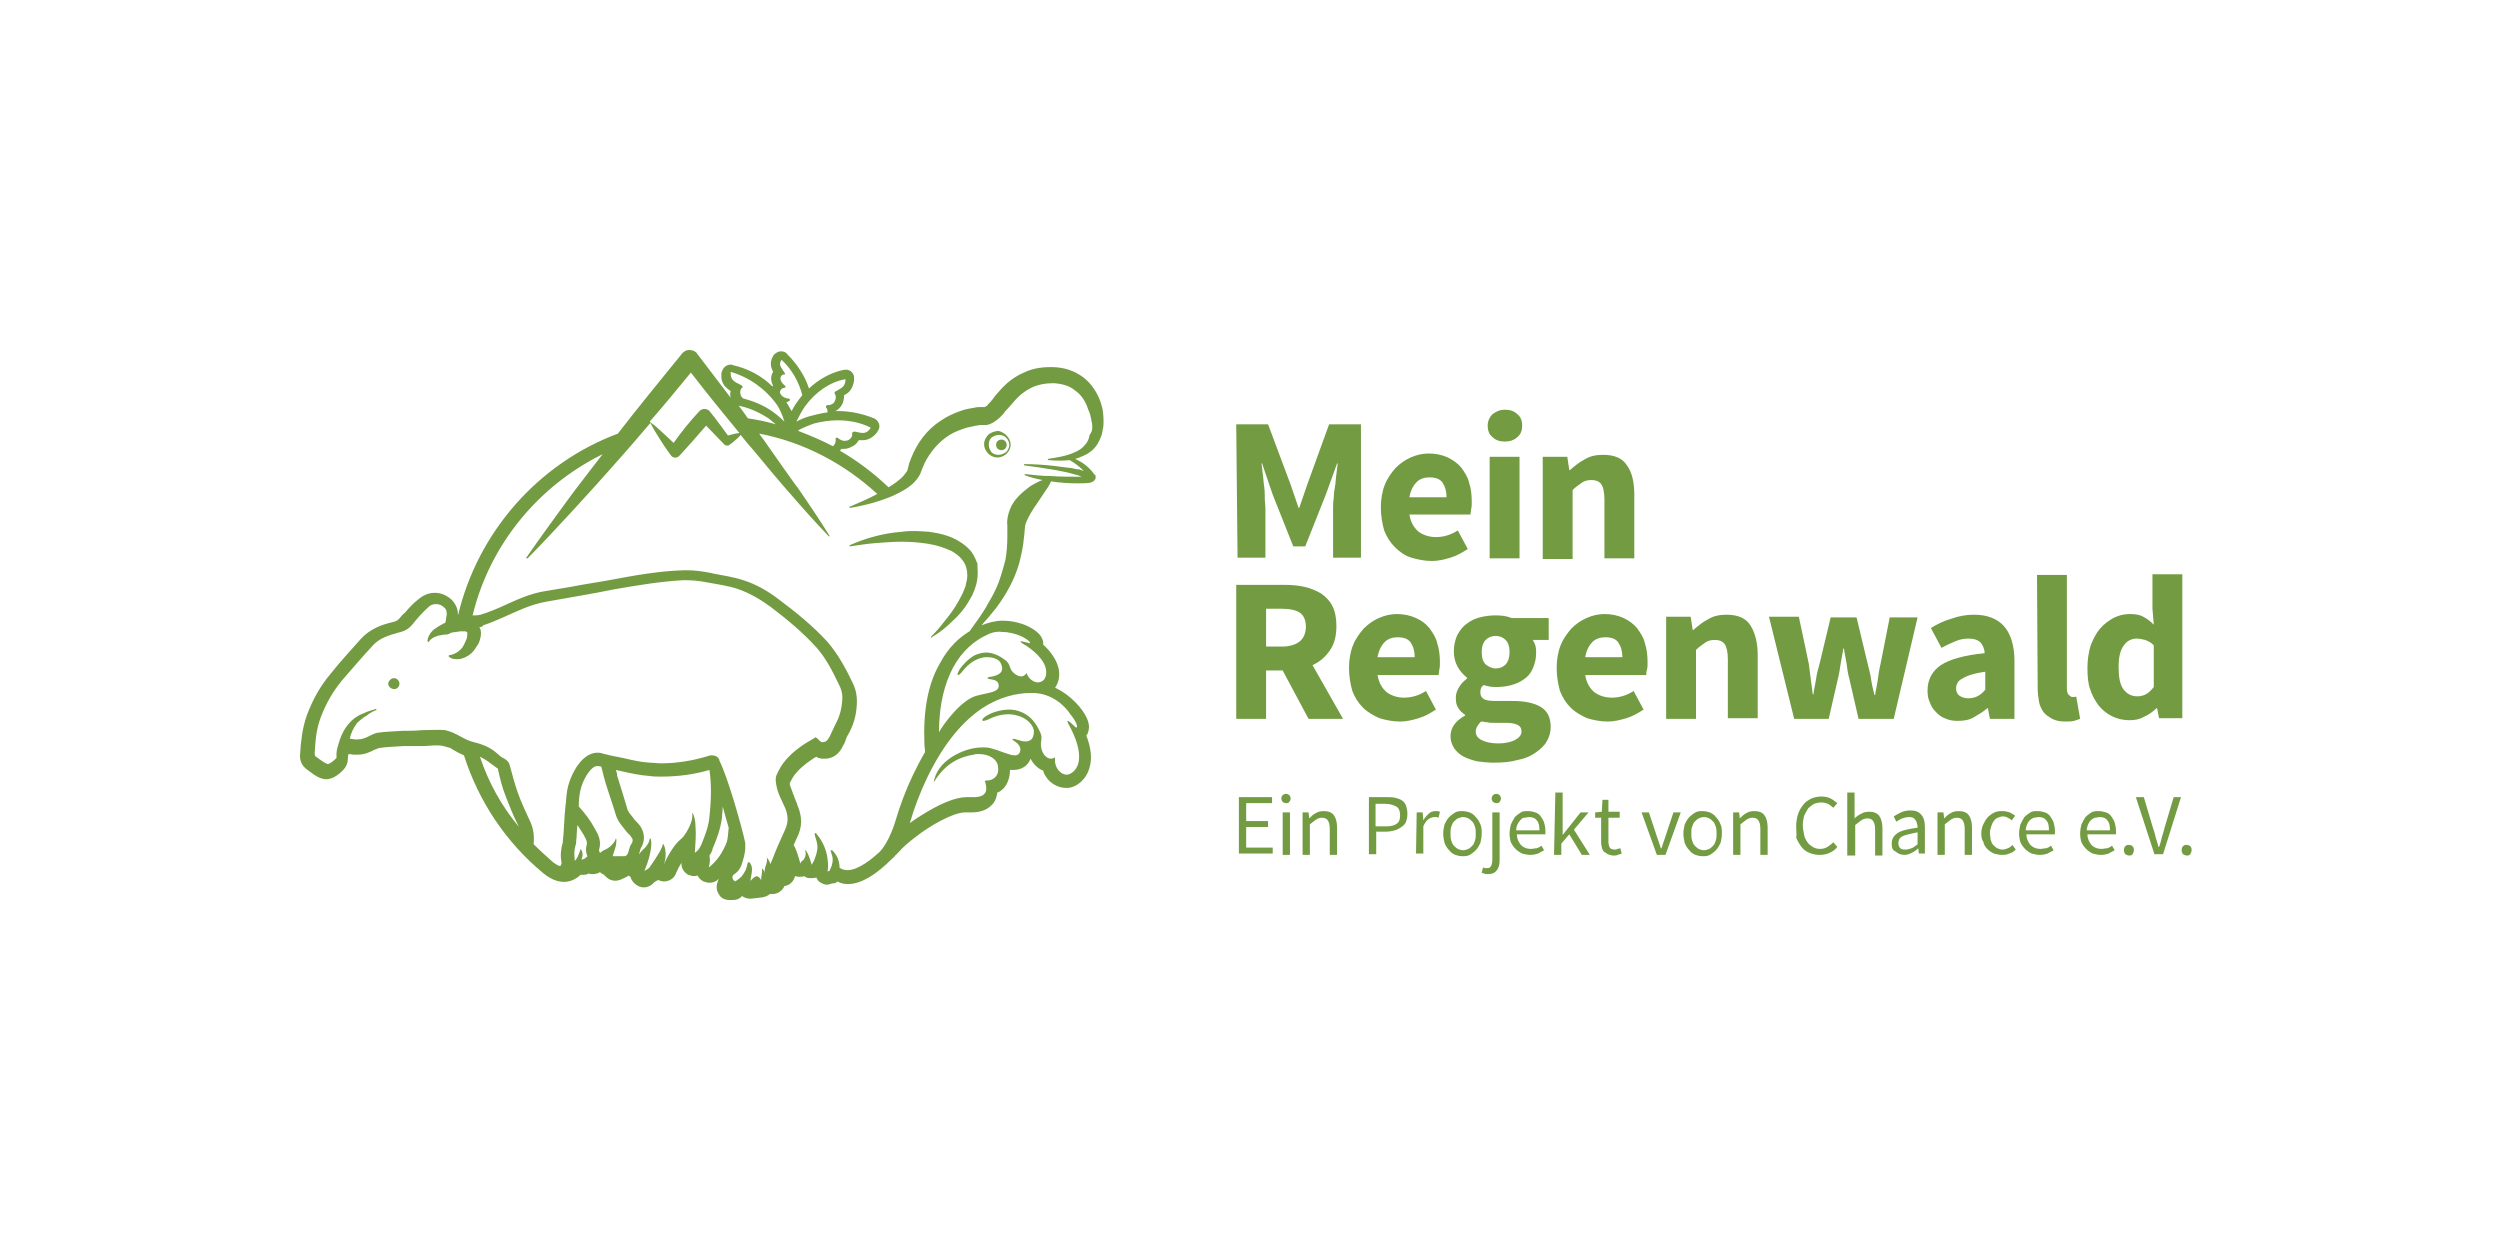 <svg xmlns="http://www.w3.org/2000/svg" width="200" height="100" viewBox="0 0 200 100" fill="none"><path d="M98.898 33.944H101.446L103.251 38.774L103.887 40.632H103.941L104.577 38.774L106.329 33.944H108.877V44.613H106.647V40.685C106.647 40.42 106.647 40.154 106.7 39.836C106.7 39.517 106.754 39.199 106.807 38.881C106.86 38.562 106.86 38.244 106.913 37.925C106.966 37.607 106.966 37.341 107.019 37.076H106.966L106.064 39.571L104.418 43.711H103.463L101.817 39.571L100.968 37.076H100.915C100.968 37.341 100.968 37.607 101.021 37.925C101.074 38.244 101.074 38.562 101.127 38.881C101.181 39.199 101.181 39.517 101.181 39.836C101.181 40.154 101.234 40.42 101.234 40.685V44.613H99.004L98.898 33.944ZM110.469 40.579C110.469 39.942 110.575 39.305 110.787 38.774C111 38.244 111.318 37.819 111.637 37.447C112.008 37.076 112.38 36.811 112.857 36.598C113.335 36.386 113.813 36.28 114.29 36.28C114.874 36.28 115.352 36.386 115.83 36.598C116.254 36.811 116.626 37.076 116.891 37.395C117.156 37.766 117.422 38.138 117.528 38.615C117.687 39.093 117.74 39.624 117.74 40.154C117.74 40.367 117.74 40.579 117.687 40.738C117.687 40.898 117.634 41.057 117.634 41.163H112.751C112.857 41.8 113.123 42.224 113.494 42.543C113.866 42.808 114.343 42.967 114.874 42.967C115.458 42.967 116.042 42.808 116.626 42.437L117.422 43.923C116.997 44.188 116.573 44.454 116.042 44.613C115.511 44.772 115.033 44.878 114.556 44.878C113.972 44.878 113.441 44.772 112.91 44.613C112.38 44.454 111.955 44.135 111.583 43.764C111.212 43.392 110.947 42.967 110.734 42.437C110.575 41.853 110.469 41.269 110.469 40.579ZM115.723 39.783C115.723 39.305 115.617 38.934 115.405 38.615C115.193 38.297 114.821 38.191 114.343 38.191C113.972 38.191 113.6 38.297 113.335 38.562C113.07 38.828 112.857 39.199 112.751 39.783H115.723ZM120.394 35.325C119.969 35.325 119.651 35.218 119.386 34.953C119.12 34.741 119.014 34.422 119.014 34.051C119.014 33.679 119.173 33.361 119.386 33.148C119.651 32.936 119.969 32.777 120.394 32.777C120.819 32.777 121.137 32.883 121.403 33.148C121.668 33.361 121.774 33.679 121.774 34.051C121.774 34.422 121.668 34.741 121.403 34.953C121.137 35.218 120.766 35.325 120.394 35.325ZM119.173 36.545H121.562V44.666H119.173V36.545ZM123.419 36.545H125.383L125.542 37.607H125.596C125.967 37.288 126.339 36.97 126.763 36.758C127.188 36.492 127.665 36.386 128.249 36.386C129.152 36.386 129.789 36.651 130.16 37.235C130.585 37.819 130.744 38.615 130.744 39.624V44.666H128.355V39.942C128.355 39.358 128.249 38.934 128.09 38.721C127.931 38.509 127.665 38.403 127.347 38.403C127.029 38.403 126.763 38.456 126.551 38.615C126.339 38.774 126.073 38.934 125.808 39.199V44.719H123.419V36.545ZM104.684 57.51L102.614 53.636H101.287V57.51H98.898V46.789H102.773C103.357 46.789 103.887 46.842 104.365 46.948C104.843 47.054 105.32 47.267 105.692 47.479C106.064 47.744 106.382 48.063 106.594 48.487C106.807 48.912 106.913 49.443 106.913 50.08C106.913 50.876 106.754 51.513 106.382 52.043C106.01 52.574 105.586 52.946 105.002 53.211L107.444 57.51C107.39 57.51 104.684 57.51 104.684 57.51ZM101.287 51.725H102.561C103.197 51.725 103.675 51.566 103.994 51.3C104.312 51.035 104.471 50.61 104.471 50.133C104.471 49.655 104.312 49.23 103.994 49.018C103.675 48.806 103.197 48.7 102.561 48.7H101.287V51.725ZM107.921 53.423C107.921 52.786 108.027 52.15 108.24 51.619C108.452 51.088 108.77 50.663 109.089 50.292C109.46 49.92 109.832 49.655 110.31 49.443C110.787 49.23 111.265 49.124 111.743 49.124C112.327 49.124 112.804 49.23 113.282 49.443C113.76 49.655 114.078 49.92 114.343 50.239C114.609 50.61 114.874 50.982 114.98 51.46C115.14 51.937 115.193 52.468 115.193 52.999C115.193 53.211 115.193 53.423 115.14 53.583C115.14 53.742 115.086 53.901 115.086 54.007H110.203C110.31 54.644 110.575 55.069 110.947 55.387C111.318 55.653 111.796 55.812 112.327 55.812C112.91 55.812 113.494 55.653 114.078 55.281L114.874 56.767C114.45 57.033 114.025 57.298 113.494 57.457C112.963 57.616 112.486 57.723 112.008 57.723C111.424 57.723 110.893 57.616 110.363 57.457C109.885 57.245 109.407 56.98 109.036 56.608C108.664 56.236 108.399 55.812 108.187 55.281C108.027 54.697 107.921 54.113 107.921 53.423ZM113.176 52.574C113.176 52.096 113.07 51.725 112.857 51.407C112.645 51.088 112.273 50.982 111.796 50.982C111.424 50.982 111.053 51.088 110.787 51.353C110.522 51.619 110.31 51.99 110.203 52.574H113.176ZM116.042 58.89C116.042 58.253 116.413 57.669 117.21 57.245V57.192C116.997 57.033 116.785 56.873 116.679 56.661C116.52 56.449 116.466 56.183 116.466 55.812C116.466 55.493 116.573 55.228 116.732 54.963C116.891 54.697 117.103 54.485 117.369 54.273V54.219C117.103 54.007 116.838 53.742 116.626 53.37C116.413 52.999 116.307 52.574 116.307 52.096C116.307 51.619 116.413 51.194 116.573 50.823C116.785 50.451 116.997 50.133 117.316 49.92C117.634 49.655 118.006 49.496 118.377 49.39C118.802 49.283 119.226 49.23 119.651 49.23C120.129 49.23 120.553 49.283 120.925 49.443H123.897V51.194H122.623C122.676 51.3 122.782 51.46 122.836 51.672C122.889 51.884 122.889 52.043 122.889 52.256C122.889 52.733 122.782 53.105 122.623 53.477C122.464 53.848 122.252 54.113 121.933 54.326C121.668 54.538 121.296 54.697 120.925 54.803C120.553 54.91 120.129 54.963 119.651 54.963C119.333 54.963 119.014 54.91 118.696 54.803C118.589 54.91 118.483 54.963 118.483 55.069C118.43 55.175 118.43 55.281 118.43 55.44C118.43 55.653 118.536 55.812 118.696 55.918C118.855 56.024 119.173 56.077 119.651 56.077H120.978C121.986 56.077 122.729 56.236 123.26 56.555C123.791 56.873 124.056 57.404 124.056 58.147C124.056 58.572 123.95 58.943 123.738 59.315C123.526 59.686 123.207 59.952 122.836 60.217C122.464 60.483 121.986 60.695 121.403 60.801C120.819 60.96 120.235 61.013 119.492 61.013C119.014 61.013 118.589 60.96 118.165 60.907C117.74 60.801 117.422 60.695 117.103 60.536C116.785 60.376 116.573 60.164 116.36 59.899C116.148 59.58 116.042 59.262 116.042 58.89ZM118.059 58.519C118.059 58.837 118.218 59.05 118.536 59.209C118.855 59.368 119.279 59.474 119.863 59.474C120.394 59.474 120.872 59.368 121.19 59.209C121.562 58.996 121.721 58.784 121.721 58.519C121.721 58.253 121.615 58.094 121.403 57.988C121.19 57.882 120.872 57.829 120.5 57.829H119.651C119.386 57.829 119.12 57.829 118.961 57.776C118.802 57.776 118.643 57.723 118.483 57.723C118.218 57.988 118.059 58.253 118.059 58.519ZM119.651 53.477C119.969 53.477 120.235 53.37 120.447 53.158C120.659 52.946 120.766 52.574 120.766 52.15C120.766 51.725 120.659 51.407 120.447 51.194C120.235 50.982 119.969 50.876 119.651 50.876C119.333 50.876 119.067 50.982 118.855 51.194C118.643 51.407 118.536 51.725 118.536 52.15C118.536 52.627 118.643 52.946 118.855 53.158C119.067 53.317 119.333 53.477 119.651 53.477ZM124.534 53.423C124.534 52.786 124.64 52.15 124.852 51.619C125.065 51.088 125.383 50.663 125.702 50.292C126.073 49.92 126.445 49.655 126.922 49.443C127.4 49.23 127.878 49.124 128.355 49.124C128.939 49.124 129.417 49.23 129.895 49.443C130.319 49.655 130.691 49.92 130.956 50.239C131.222 50.61 131.487 50.982 131.593 51.46C131.752 51.937 131.805 52.468 131.805 52.999C131.805 53.211 131.805 53.423 131.752 53.583C131.699 53.742 131.699 53.901 131.699 54.007H126.816C126.922 54.644 127.188 55.069 127.559 55.387C127.931 55.653 128.409 55.812 128.939 55.812C129.523 55.812 130.107 55.653 130.691 55.281L131.487 56.767C131.062 57.033 130.638 57.298 130.107 57.457C129.576 57.616 129.099 57.723 128.621 57.723C128.037 57.723 127.506 57.616 126.976 57.457C126.498 57.245 126.02 56.98 125.649 56.608C125.277 56.236 125.012 55.812 124.799 55.281C124.64 54.697 124.534 54.113 124.534 53.423ZM129.789 52.574C129.789 52.096 129.682 51.725 129.47 51.407C129.258 51.088 128.886 50.982 128.409 50.982C128.037 50.982 127.665 51.088 127.4 51.353C127.135 51.619 126.922 51.99 126.816 52.574H129.789ZM133.292 49.337H135.255L135.415 50.398H135.468C135.839 50.08 136.211 49.761 136.635 49.549C137.06 49.283 137.538 49.177 138.121 49.177C139.024 49.177 139.661 49.443 140.032 50.026C140.404 50.61 140.616 51.407 140.616 52.415V57.457H138.228V52.733C138.228 52.15 138.121 51.725 137.962 51.513C137.803 51.3 137.538 51.194 137.219 51.194C136.901 51.194 136.635 51.247 136.423 51.407C136.211 51.566 135.945 51.725 135.68 51.99V57.51H133.292V49.337ZM141.518 49.337H143.907L144.703 53.105C144.756 53.53 144.809 53.901 144.862 54.326C144.915 54.697 144.968 55.122 145.021 55.546H145.074C145.127 55.122 145.234 54.697 145.287 54.326C145.34 53.901 145.446 53.53 145.552 53.158L146.454 49.39H148.524L149.427 53.158C149.533 53.583 149.639 53.954 149.692 54.379C149.745 54.75 149.851 55.175 149.957 55.599H150.01C150.064 55.175 150.17 54.803 150.223 54.379C150.276 54.007 150.329 53.583 150.435 53.158L151.178 49.39H153.407L151.497 57.51H148.684L147.941 54.273C147.834 53.901 147.781 53.53 147.728 53.105C147.675 52.733 147.569 52.309 147.516 51.884H147.463C147.41 52.309 147.304 52.733 147.251 53.105C147.197 53.477 147.144 53.848 147.038 54.273L146.295 57.51H143.535L141.518 49.337ZM154.203 55.228C154.203 54.379 154.575 53.689 155.265 53.211C156.008 52.733 157.176 52.415 158.768 52.256C158.768 51.884 158.609 51.619 158.45 51.407C158.237 51.194 157.919 51.088 157.494 51.088C157.123 51.088 156.804 51.141 156.433 51.3C156.061 51.46 155.69 51.619 155.318 51.831L154.469 50.239C155 49.92 155.53 49.655 156.114 49.496C156.698 49.283 157.282 49.177 157.919 49.177C158.98 49.177 159.776 49.496 160.307 50.08C160.838 50.663 161.156 51.619 161.156 52.84V57.51H159.193L159.033 56.661H158.98C158.609 56.98 158.237 57.192 157.866 57.404C157.494 57.616 157.07 57.669 156.592 57.669C156.22 57.669 155.902 57.616 155.583 57.457C155.265 57.351 155.053 57.139 154.84 56.926C154.628 56.714 154.469 56.449 154.363 56.13C154.257 55.918 154.203 55.599 154.203 55.228ZM156.486 55.069C156.486 55.334 156.592 55.546 156.751 55.653C156.91 55.759 157.123 55.865 157.441 55.865C157.706 55.865 157.972 55.812 158.184 55.706C158.396 55.599 158.609 55.44 158.821 55.175V53.742C157.972 53.848 157.335 54.06 157.017 54.273C156.645 54.432 156.486 54.75 156.486 55.069ZM162.961 45.993H165.349V55.069C165.349 55.334 165.403 55.493 165.509 55.599C165.615 55.706 165.721 55.759 165.774 55.759C165.827 55.759 165.88 55.759 165.933 55.759C165.986 55.759 166.039 55.759 166.093 55.706L166.411 57.51C166.252 57.563 166.093 57.616 165.933 57.669C165.721 57.723 165.509 57.723 165.243 57.723C164.819 57.723 164.5 57.669 164.182 57.51C163.916 57.351 163.651 57.192 163.492 56.98C163.333 56.767 163.173 56.449 163.12 56.13C163.067 55.812 163.014 55.44 163.014 55.016L162.961 45.993ZM166.995 53.423C166.995 52.733 167.101 52.15 167.26 51.619C167.472 51.088 167.685 50.663 168.003 50.292C168.322 49.92 168.693 49.655 169.065 49.443C169.489 49.23 169.914 49.124 170.339 49.124C170.816 49.124 171.188 49.177 171.453 49.337C171.772 49.496 172.037 49.708 172.302 49.974L172.196 48.7V45.94H174.585V57.457H172.727L172.568 56.661H172.515C172.249 56.926 171.878 57.192 171.506 57.351C171.135 57.563 170.763 57.616 170.339 57.616C169.861 57.616 169.383 57.51 168.959 57.298C168.534 57.086 168.216 56.82 167.897 56.449C167.632 56.077 167.366 55.653 167.207 55.122C167.048 54.697 166.995 54.113 166.995 53.423ZM169.489 53.37C169.489 54.166 169.596 54.75 169.861 55.122C170.126 55.493 170.498 55.706 170.976 55.706C171.241 55.706 171.453 55.653 171.665 55.546C171.878 55.44 172.09 55.228 172.302 54.963V51.619C172.09 51.407 171.878 51.3 171.612 51.194C171.4 51.141 171.135 51.088 170.922 51.088C170.551 51.088 170.179 51.247 169.914 51.619C169.596 52.043 169.489 52.627 169.489 53.37ZM99.111 63.773H101.764V64.251H99.694V65.684H101.446V66.162H99.694V67.807H101.817V68.285H99.111V63.773ZM102.879 64.251C102.773 64.251 102.667 64.198 102.614 64.145C102.561 64.092 102.507 63.986 102.507 63.879C102.507 63.773 102.561 63.667 102.614 63.614C102.667 63.561 102.773 63.508 102.879 63.508C102.985 63.508 103.091 63.561 103.144 63.614C103.197 63.667 103.251 63.773 103.251 63.879C103.251 63.986 103.197 64.092 103.144 64.145C103.091 64.251 102.985 64.251 102.879 64.251ZM102.614 64.994H103.197V68.391H102.614V64.994ZM104.206 64.994H104.684L104.737 65.472C104.896 65.312 105.055 65.153 105.267 65.047C105.427 64.941 105.639 64.888 105.904 64.888C106.276 64.888 106.541 64.994 106.7 65.206C106.86 65.419 106.966 65.737 106.966 66.215V68.391H106.382V66.321C106.382 66.002 106.329 65.79 106.223 65.631C106.117 65.472 105.957 65.419 105.745 65.419C105.586 65.419 105.427 65.472 105.267 65.578C105.108 65.684 105.002 65.79 104.79 65.949V68.391H104.206V64.994ZM109.513 63.773H110.947C111.212 63.773 111.424 63.773 111.637 63.826C111.849 63.879 112.008 63.932 112.167 64.039C112.327 64.145 112.433 64.304 112.486 64.463C112.539 64.622 112.592 64.835 112.592 65.1C112.592 65.365 112.539 65.578 112.486 65.737C112.433 65.896 112.273 66.055 112.114 66.162C111.955 66.268 111.796 66.374 111.583 66.427C111.371 66.48 111.159 66.533 110.893 66.533H110.097V68.338H109.513V63.773ZM110.84 66.109C111.265 66.109 111.53 66.055 111.743 65.896C111.955 65.737 112.008 65.525 112.008 65.206C112.008 64.888 111.902 64.622 111.69 64.516C111.477 64.41 111.212 64.304 110.787 64.304H110.044V66.109H110.84ZM113.335 64.994H113.813L113.866 65.631C113.972 65.419 114.131 65.259 114.29 65.1C114.45 64.941 114.662 64.888 114.821 64.888C114.98 64.888 115.086 64.888 115.193 64.941L115.086 65.419C115.033 65.419 114.98 65.365 114.927 65.365C114.874 65.365 114.821 65.365 114.768 65.365C114.609 65.365 114.45 65.419 114.29 65.525C114.131 65.631 113.972 65.843 113.866 66.109V68.285H113.282L113.335 64.994ZM115.458 66.692C115.458 66.427 115.511 66.162 115.564 65.949C115.67 65.737 115.776 65.525 115.936 65.365C116.095 65.206 116.254 65.1 116.413 64.994C116.626 64.888 116.785 64.888 116.997 64.888C117.21 64.888 117.422 64.941 117.581 64.994C117.793 65.1 117.953 65.206 118.059 65.365C118.218 65.525 118.324 65.684 118.43 65.949C118.536 66.162 118.536 66.427 118.536 66.692C118.536 66.958 118.483 67.223 118.43 67.436C118.324 67.648 118.218 67.86 118.059 68.019C117.9 68.178 117.74 68.285 117.581 68.391C117.369 68.497 117.21 68.497 116.997 68.497C116.785 68.497 116.573 68.444 116.413 68.391C116.201 68.285 116.042 68.178 115.936 68.019C115.776 67.86 115.67 67.701 115.564 67.436C115.511 67.223 115.458 66.958 115.458 66.692ZM116.042 66.692C116.042 66.905 116.042 67.064 116.095 67.223C116.148 67.382 116.201 67.542 116.307 67.648C116.413 67.754 116.52 67.86 116.626 67.913C116.732 67.966 116.891 68.019 117.05 68.019C117.21 68.019 117.316 67.966 117.475 67.913C117.581 67.86 117.687 67.754 117.793 67.648C117.9 67.542 117.953 67.382 118.006 67.223C118.059 67.064 118.059 66.905 118.059 66.692C118.059 66.48 118.059 66.321 118.006 66.162C117.953 66.002 117.9 65.843 117.793 65.737C117.687 65.631 117.581 65.525 117.475 65.472C117.369 65.419 117.21 65.365 117.05 65.365C116.891 65.365 116.785 65.419 116.626 65.472C116.52 65.525 116.413 65.631 116.307 65.737C116.201 65.843 116.148 66.002 116.095 66.162C116.042 66.321 116.042 66.48 116.042 66.692ZM119.386 64.994H119.969V68.762C119.969 69.134 119.916 69.399 119.757 69.612C119.598 69.824 119.386 69.93 119.014 69.93C118.908 69.93 118.802 69.93 118.749 69.877C118.643 69.877 118.589 69.824 118.536 69.824L118.643 69.399C118.696 69.399 118.749 69.452 118.802 69.452C118.855 69.452 118.908 69.452 118.961 69.452C119.12 69.452 119.226 69.399 119.279 69.293C119.333 69.187 119.386 69.028 119.386 68.815V64.994ZM119.704 64.251C119.598 64.251 119.492 64.198 119.439 64.145C119.386 64.092 119.333 63.986 119.333 63.879C119.333 63.773 119.386 63.667 119.439 63.614C119.492 63.561 119.598 63.508 119.704 63.508C119.81 63.508 119.916 63.561 119.969 63.614C120.023 63.667 120.076 63.773 120.076 63.879C120.076 63.986 120.023 64.092 119.969 64.145C119.916 64.251 119.81 64.251 119.704 64.251ZM120.766 66.692C120.766 66.427 120.819 66.162 120.872 65.949C120.978 65.737 121.084 65.525 121.19 65.365C121.349 65.206 121.509 65.1 121.668 64.994C121.827 64.888 122.039 64.888 122.252 64.888C122.464 64.888 122.676 64.941 122.836 64.994C122.995 65.047 123.154 65.153 123.26 65.312C123.366 65.472 123.472 65.631 123.526 65.79C123.579 66.002 123.632 66.215 123.632 66.427C123.632 66.533 123.632 66.639 123.632 66.746H121.349C121.349 67.117 121.509 67.382 121.668 67.595C121.88 67.807 122.146 67.913 122.464 67.913C122.623 67.913 122.782 67.86 122.942 67.86C123.101 67.807 123.207 67.754 123.313 67.648L123.526 68.019C123.366 68.126 123.207 68.178 123.048 68.285C122.889 68.338 122.676 68.391 122.411 68.391C122.199 68.391 121.986 68.338 121.774 68.285C121.562 68.178 121.403 68.072 121.243 67.913C121.084 67.754 120.978 67.595 120.872 67.382C120.819 67.223 120.766 66.958 120.766 66.692ZM123.154 66.427C123.154 66.055 123.101 65.79 122.942 65.631C122.782 65.419 122.57 65.365 122.305 65.365C122.199 65.365 122.093 65.419 121.933 65.419C121.774 65.419 121.721 65.525 121.615 65.631C121.509 65.737 121.456 65.843 121.403 65.949C121.349 66.055 121.296 66.215 121.296 66.427H123.154ZM124.428 63.402H125.012V66.799L126.445 64.994H127.082L125.914 66.374L127.188 68.391H126.551L125.542 66.746L124.906 67.489V68.391H124.322L124.428 63.402ZM128.09 65.419H127.612V64.994L128.143 64.941L128.196 63.986H128.674V64.941H129.576V65.419H128.674V67.329C128.674 67.542 128.727 67.701 128.78 67.807C128.833 67.913 128.992 67.966 129.205 67.966C129.258 67.966 129.311 67.966 129.417 67.913C129.47 67.913 129.576 67.86 129.629 67.86L129.735 68.285C129.629 68.338 129.523 68.338 129.417 68.391C129.311 68.444 129.205 68.444 129.099 68.444C128.939 68.444 128.78 68.391 128.621 68.338C128.515 68.285 128.409 68.178 128.302 68.126C128.249 68.019 128.143 67.913 128.143 67.754C128.09 67.595 128.09 67.436 128.09 67.276V65.419ZM131.328 64.994H131.912L132.548 66.905C132.602 67.064 132.655 67.223 132.708 67.382C132.761 67.542 132.814 67.701 132.867 67.86H132.92C132.973 67.701 133.026 67.542 133.079 67.382C133.132 67.223 133.185 67.064 133.238 66.905L133.875 64.994H134.459L133.238 68.391H132.548L131.328 64.994ZM134.672 66.692C134.672 66.427 134.725 66.162 134.778 65.949C134.884 65.737 134.99 65.525 135.149 65.365C135.308 65.206 135.468 65.1 135.627 64.994C135.839 64.888 135.998 64.888 136.211 64.888C136.423 64.888 136.635 64.941 136.795 64.994C137.007 65.1 137.166 65.206 137.272 65.365C137.431 65.525 137.538 65.684 137.644 65.949C137.75 66.162 137.75 66.427 137.75 66.692C137.75 66.958 137.697 67.223 137.644 67.436C137.538 67.648 137.431 67.86 137.272 68.019C137.113 68.178 136.954 68.285 136.795 68.391C136.582 68.497 136.423 68.497 136.211 68.497C135.998 68.497 135.786 68.444 135.627 68.391C135.415 68.285 135.255 68.178 135.149 68.019C134.99 67.86 134.884 67.701 134.778 67.436C134.725 67.223 134.672 66.958 134.672 66.692ZM135.308 66.692C135.308 66.905 135.308 67.064 135.362 67.223C135.415 67.382 135.468 67.542 135.574 67.648C135.68 67.754 135.786 67.86 135.892 67.913C135.998 67.966 136.158 68.019 136.317 68.019C136.476 68.019 136.582 67.966 136.741 67.913C136.848 67.86 136.954 67.754 137.06 67.648C137.166 67.542 137.219 67.382 137.272 67.223C137.325 67.064 137.325 66.905 137.325 66.692C137.325 66.48 137.325 66.321 137.272 66.162C137.219 66.002 137.166 65.843 137.06 65.737C136.954 65.631 136.848 65.525 136.741 65.472C136.635 65.419 136.476 65.365 136.317 65.365C136.158 65.365 136.051 65.419 135.892 65.472C135.786 65.525 135.68 65.631 135.574 65.737C135.468 65.843 135.415 66.002 135.362 66.162C135.308 66.321 135.308 66.48 135.308 66.692ZM138.652 64.994H139.13L139.183 65.472C139.342 65.312 139.501 65.153 139.714 65.047C139.873 64.941 140.085 64.888 140.351 64.888C140.722 64.888 140.988 64.994 141.147 65.206C141.306 65.419 141.412 65.737 141.412 66.215V68.391H140.828V66.321C140.828 66.002 140.775 65.79 140.669 65.631C140.563 65.472 140.404 65.419 140.191 65.419C140.032 65.419 139.873 65.472 139.714 65.578C139.555 65.684 139.448 65.79 139.236 65.949V68.391H138.652V64.994ZM143.694 66.109C143.694 65.737 143.748 65.419 143.854 65.1C143.96 64.782 144.119 64.569 144.278 64.357C144.437 64.145 144.703 63.986 144.915 63.879C145.181 63.773 145.446 63.72 145.711 63.72C145.977 63.72 146.242 63.773 146.454 63.879C146.667 63.986 146.826 64.145 146.985 64.251L146.667 64.622C146.561 64.516 146.401 64.41 146.242 64.304C146.083 64.251 145.924 64.198 145.711 64.198C145.499 64.198 145.287 64.251 145.127 64.304C144.968 64.41 144.809 64.516 144.65 64.675C144.544 64.835 144.438 65.047 144.331 65.259C144.278 65.472 144.225 65.737 144.225 66.002C144.225 66.268 144.278 66.533 144.331 66.799C144.384 67.064 144.491 67.223 144.597 67.382C144.703 67.542 144.862 67.648 145.021 67.754C145.181 67.86 145.393 67.913 145.605 67.913C145.817 67.913 146.03 67.86 146.189 67.754C146.348 67.648 146.507 67.542 146.667 67.382L146.985 67.754C146.826 67.966 146.614 68.126 146.348 68.232C146.136 68.338 145.871 68.391 145.552 68.391C145.287 68.391 145.021 68.338 144.756 68.232C144.491 68.126 144.278 67.966 144.119 67.754C143.96 67.542 143.801 67.276 143.694 67.011C143.748 66.799 143.694 66.48 143.694 66.109ZM147.781 63.402H148.365V64.782V65.472C148.524 65.312 148.684 65.206 148.896 65.1C149.055 64.994 149.267 64.941 149.533 64.941C149.904 64.941 150.17 65.047 150.329 65.259C150.488 65.472 150.594 65.79 150.594 66.268V68.444H150.01V66.374C150.01 66.055 149.957 65.843 149.851 65.684C149.745 65.525 149.586 65.472 149.374 65.472C149.214 65.472 149.055 65.525 148.896 65.631C148.737 65.737 148.631 65.843 148.418 66.002V68.444H147.781V63.402ZM151.337 67.489C151.337 67.117 151.497 66.852 151.815 66.639C152.134 66.427 152.664 66.321 153.407 66.215C153.407 66.109 153.407 66.002 153.354 65.896C153.354 65.79 153.301 65.684 153.248 65.631C153.195 65.525 153.142 65.472 153.036 65.419C152.93 65.365 152.824 65.365 152.717 65.365C152.505 65.365 152.346 65.419 152.187 65.472C152.027 65.525 151.868 65.631 151.709 65.737L151.497 65.312C151.656 65.206 151.868 65.1 152.08 64.994C152.293 64.888 152.558 64.835 152.824 64.835C153.248 64.835 153.513 64.941 153.726 65.206C153.938 65.472 153.991 65.79 153.991 66.215V68.285H153.513L153.46 67.86C153.301 68.019 153.142 68.126 152.93 68.232C152.717 68.338 152.558 68.391 152.346 68.391C152.08 68.391 151.815 68.285 151.656 68.126C151.39 68.019 151.337 67.807 151.337 67.489ZM151.868 67.436C151.868 67.648 151.921 67.754 152.027 67.86C152.134 67.966 152.293 67.966 152.452 67.966C152.611 67.966 152.77 67.913 152.93 67.86C153.089 67.807 153.248 67.648 153.407 67.542V66.586C153.142 66.639 152.877 66.692 152.664 66.746C152.452 66.799 152.293 66.852 152.187 66.905C152.08 66.958 151.974 67.064 151.921 67.17C151.921 67.223 151.868 67.329 151.868 67.436ZM155 64.994H155.477L155.53 65.472C155.69 65.312 155.849 65.153 156.061 65.047C156.22 64.941 156.433 64.888 156.698 64.888C157.07 64.888 157.335 64.994 157.494 65.206C157.653 65.419 157.76 65.737 157.76 66.215V68.391H157.176V66.321C157.176 66.002 157.123 65.79 157.017 65.631C156.91 65.472 156.751 65.419 156.539 65.419C156.38 65.419 156.22 65.472 156.061 65.578C155.902 65.684 155.796 65.79 155.583 65.949V68.391H155V64.994ZM158.503 66.692C158.503 66.427 158.556 66.162 158.662 65.949C158.768 65.737 158.874 65.525 159.033 65.365C159.193 65.206 159.352 65.1 159.564 64.994C159.776 64.888 159.989 64.888 160.201 64.888C160.413 64.888 160.626 64.941 160.785 64.994C160.944 65.1 161.103 65.153 161.21 65.259L160.944 65.631C160.838 65.525 160.732 65.472 160.626 65.419C160.52 65.365 160.413 65.312 160.254 65.312C160.095 65.312 159.936 65.365 159.83 65.419C159.67 65.472 159.564 65.578 159.511 65.684C159.405 65.79 159.352 65.949 159.299 66.109C159.246 66.268 159.193 66.427 159.193 66.639C159.193 66.852 159.246 67.011 159.246 67.17C159.299 67.329 159.352 67.489 159.458 67.595C159.564 67.701 159.67 67.807 159.776 67.86C159.883 67.913 160.042 67.966 160.201 67.966C160.36 67.966 160.52 67.913 160.626 67.86C160.785 67.807 160.891 67.701 160.997 67.595L161.263 67.966C161.103 68.126 160.944 68.232 160.732 68.285C160.52 68.391 160.36 68.391 160.148 68.391C159.936 68.391 159.723 68.338 159.511 68.285C159.299 68.178 159.14 68.072 158.98 67.913C158.821 67.754 158.715 67.595 158.662 67.329C158.556 67.223 158.503 66.958 158.503 66.692ZM161.528 66.692C161.528 66.427 161.581 66.162 161.634 65.949C161.74 65.737 161.846 65.525 161.953 65.365C162.112 65.206 162.271 65.1 162.43 64.994C162.589 64.888 162.802 64.888 163.014 64.888C163.226 64.888 163.439 64.941 163.598 64.994C163.757 65.047 163.916 65.153 164.023 65.312C164.129 65.472 164.235 65.631 164.288 65.79C164.341 66.002 164.394 66.215 164.394 66.427C164.394 66.533 164.394 66.639 164.394 66.746H162.112C162.112 67.117 162.271 67.382 162.43 67.595C162.643 67.807 162.908 67.913 163.226 67.913C163.386 67.913 163.545 67.86 163.704 67.86C163.863 67.807 163.969 67.754 164.076 67.648L164.288 68.019C164.129 68.126 163.969 68.178 163.81 68.285C163.651 68.338 163.439 68.391 163.173 68.391C162.961 68.391 162.749 68.338 162.536 68.285C162.324 68.178 162.165 68.072 162.006 67.913C161.846 67.754 161.74 67.595 161.634 67.382C161.581 67.223 161.528 66.958 161.528 66.692ZM163.916 66.427C163.916 66.055 163.863 65.79 163.704 65.631C163.545 65.419 163.333 65.365 163.067 65.365C162.961 65.365 162.855 65.419 162.696 65.419C162.589 65.472 162.483 65.525 162.377 65.631C162.271 65.737 162.218 65.843 162.165 65.949C162.112 66.109 162.059 66.215 162.059 66.427H163.916ZM166.411 66.692C166.411 66.427 166.464 66.162 166.517 65.949C166.623 65.737 166.729 65.525 166.836 65.365C166.995 65.206 167.154 65.1 167.313 64.994C167.472 64.888 167.685 64.888 167.897 64.888C168.109 64.888 168.322 64.941 168.481 64.994C168.64 65.047 168.799 65.153 168.906 65.312C169.012 65.472 169.118 65.631 169.171 65.79C169.224 66.002 169.277 66.215 169.277 66.427C169.277 66.533 169.277 66.639 169.277 66.746H166.995C166.995 67.117 167.154 67.382 167.313 67.595C167.526 67.807 167.791 67.913 168.109 67.913C168.269 67.913 168.428 67.86 168.587 67.86C168.746 67.807 168.852 67.754 168.959 67.648L169.171 68.019C169.012 68.126 168.852 68.178 168.693 68.285C168.534 68.338 168.322 68.391 168.056 68.391C167.844 68.391 167.632 68.338 167.419 68.285C167.207 68.178 167.048 68.072 166.889 67.913C166.729 67.754 166.623 67.595 166.517 67.382C166.464 67.223 166.411 66.958 166.411 66.692ZM168.799 66.427C168.799 66.055 168.746 65.79 168.587 65.631C168.428 65.419 168.216 65.365 167.95 65.365C167.844 65.365 167.738 65.419 167.579 65.419C167.472 65.472 167.366 65.525 167.26 65.631C167.154 65.737 167.101 65.843 167.048 65.949C166.995 66.109 166.942 66.215 166.942 66.427H168.799ZM169.914 68.019C169.914 67.86 169.967 67.754 170.02 67.701C170.126 67.595 170.179 67.595 170.339 67.595C170.445 67.595 170.551 67.648 170.604 67.701C170.71 67.807 170.71 67.913 170.71 68.019C170.71 68.126 170.657 68.232 170.604 68.338C170.498 68.444 170.445 68.444 170.339 68.444C170.232 68.444 170.126 68.391 170.02 68.338C169.967 68.232 169.914 68.178 169.914 68.019ZM170.869 63.773H171.506L172.249 66.268C172.355 66.533 172.409 66.799 172.462 67.011C172.515 67.223 172.621 67.489 172.674 67.754H172.727C172.833 67.489 172.886 67.223 172.939 67.011C172.992 66.799 173.099 66.533 173.152 66.268L173.895 63.773H174.479L173.045 68.338H172.355L170.869 63.773ZM174.532 68.019C174.532 67.86 174.585 67.754 174.638 67.701C174.744 67.595 174.797 67.595 174.956 67.595C175.062 67.595 175.169 67.648 175.222 67.701C175.328 67.807 175.328 67.913 175.328 68.019C175.328 68.126 175.275 68.232 175.222 68.338C175.115 68.444 175.062 68.444 174.956 68.444C174.85 68.444 174.744 68.391 174.638 68.338C174.585 68.232 174.532 68.178 174.532 68.019ZM31.863 54.963C31.704 55.175 31.439 55.175 31.226 55.016C31.014 54.856 31.014 54.591 31.173 54.432C31.333 54.219 31.598 54.219 31.757 54.326C31.97 54.485 32.023 54.75 31.863 54.963ZM88.283 33.679C88.283 33.944 88.283 34.104 88.23 34.316C88.177 34.528 88.177 34.741 88.071 34.953C87.912 35.378 87.699 35.749 87.328 36.068C87.009 36.333 86.638 36.492 86.213 36.651C86.16 36.651 86.107 36.705 86.001 36.705C86.054 36.758 86.16 36.758 86.213 36.811C86.532 36.97 86.85 37.182 87.115 37.447C87.275 37.607 87.381 37.713 87.487 37.872C87.54 37.925 87.54 37.978 87.593 37.978L87.646 38.031V38.084V38.138V38.191V38.244C87.646 38.297 87.646 38.35 87.593 38.35C87.593 38.403 87.54 38.403 87.54 38.456C87.487 38.456 87.487 38.509 87.487 38.509C87.434 38.509 87.434 38.509 87.381 38.562C87.328 38.562 87.275 38.615 87.222 38.615C86.903 38.668 86.585 38.668 86.266 38.668H86.16C85.47 38.668 84.727 38.615 84.09 38.509C83.984 38.721 83.878 38.934 83.719 39.146C83.559 39.411 83.347 39.677 83.188 39.942C82.816 40.473 82.498 40.95 82.285 41.375C82.179 41.587 82.073 41.8 82.02 42.012C81.967 42.331 81.967 42.702 81.914 43.02C81.861 43.711 81.702 44.401 81.542 45.037C81.171 46.364 80.481 47.585 79.685 48.647C79.313 49.124 78.942 49.549 78.517 50.026C79.048 49.814 79.632 49.655 80.216 49.655C81.012 49.655 81.702 49.867 82.073 50.026C83.029 50.451 83.506 50.982 83.453 51.566C84.09 52.15 84.515 52.786 84.674 53.423C84.833 54.06 84.674 54.644 84.409 55.016C85.417 55.493 86.054 56.183 86.372 56.555C87.062 57.404 87.275 58.094 87.009 58.678C87.009 58.731 86.956 58.784 86.903 58.837C87.275 59.792 87.381 60.642 87.168 61.385C86.903 62.393 86.107 62.977 85.47 63.03C85.417 63.03 85.311 63.03 85.258 63.03C84.727 63.03 84.196 62.765 83.825 62.34C83.665 62.128 83.506 61.916 83.453 61.65C83.029 61.491 82.657 61.119 82.445 60.695C82.232 61.279 81.702 61.597 81.065 61.597C80.959 61.597 80.906 61.597 80.799 61.597C80.799 62.128 80.64 62.659 80.322 63.03C80.162 63.189 80.003 63.349 79.791 63.402C79.738 63.667 79.685 63.986 79.472 64.251C79.101 64.729 78.517 64.994 77.721 64.994C77.562 64.994 77.456 64.994 77.296 64.994C77.243 64.994 77.243 64.994 77.19 64.994C76.235 64.994 74.324 66.109 73.316 66.905C72.679 67.382 72.201 67.807 71.936 68.126C71.883 68.178 71.776 68.285 71.723 68.338C71.67 68.391 71.617 68.444 71.617 68.444C71.564 68.497 71.511 68.603 71.405 68.656C71.033 69.028 69.388 70.726 67.849 70.726C67.53 70.726 67.265 70.673 67 70.514C66.894 70.62 66.787 70.673 66.628 70.673H66.575C66.522 70.673 66.469 70.726 66.416 70.726C66.31 70.726 66.257 70.779 66.204 70.779C65.938 70.779 65.726 70.673 65.513 70.514C65.407 70.408 65.354 70.302 65.301 70.195C65.195 70.249 65.036 70.249 64.93 70.249C64.877 70.249 64.823 70.249 64.77 70.249C64.611 70.249 64.452 70.195 64.346 70.089C64.24 70.142 64.133 70.142 63.974 70.142C63.921 70.142 63.921 70.142 63.868 70.142C63.762 70.142 63.656 70.089 63.603 70.089C63.497 70.514 63.178 70.832 62.754 70.885C62.594 71.257 62.223 71.522 61.798 71.522H61.745C61.692 71.522 61.639 71.522 61.586 71.522C61.427 71.681 61.214 71.735 61.002 71.788L60.1 71.894C60.047 71.894 60.047 71.894 59.994 71.894C59.728 71.894 59.516 71.788 59.357 71.681C59.197 71.894 58.932 72 58.667 72H58.56H58.401H58.348C57.977 72 57.658 71.841 57.499 71.522C57.287 71.204 57.287 70.832 57.446 70.461C57.446 70.408 57.499 70.355 57.499 70.302C57.499 70.302 57.499 70.302 57.446 70.355C57.234 70.567 56.968 70.62 56.756 70.62C56.597 70.62 56.438 70.567 56.278 70.514C56.066 70.408 55.907 70.249 55.801 70.036C55.694 70.089 55.588 70.089 55.535 70.089C55.376 70.089 55.217 70.036 55.057 69.983C54.686 69.771 54.474 69.399 54.527 69.028C54.367 69.24 54.208 69.558 54.049 69.93C53.89 70.302 53.518 70.514 53.094 70.514C52.934 70.514 52.828 70.461 52.669 70.408C52.669 70.408 52.669 70.408 52.616 70.408C52.563 70.461 52.457 70.514 52.351 70.567C52.138 70.832 51.82 70.992 51.501 70.992C51.342 70.992 51.13 70.939 50.971 70.832C50.705 70.673 50.493 70.408 50.44 70.142C50.387 70.142 50.387 70.089 50.334 70.089C50.281 70.089 50.281 70.036 50.281 70.036C50.228 70.036 50.228 70.089 50.228 70.089C50.068 70.195 49.909 70.249 49.803 70.302C49.75 70.302 49.75 70.355 49.697 70.355C49.538 70.408 49.378 70.461 49.219 70.461C48.954 70.461 48.688 70.355 48.476 70.142C48.423 70.089 48.37 70.036 48.317 69.983C48.211 69.93 48.105 69.877 47.998 69.771C47.839 69.877 47.627 69.93 47.415 69.93C47.308 69.93 47.202 69.93 47.096 69.877C46.937 69.983 46.778 69.983 46.618 69.983C46.565 69.983 46.512 69.983 46.459 69.983C45.822 70.567 44.814 70.939 43.487 69.877C40.462 67.382 38.285 64.092 37.118 60.429C36.906 60.323 36.64 60.217 36.481 60.111C36.375 60.058 36.269 60.005 36.215 59.952C36.163 59.952 36.163 59.899 36.109 59.899C36.109 59.899 36.056 59.899 36.056 59.846C35.844 59.792 35.685 59.739 35.472 59.686C35.26 59.633 35.101 59.633 34.889 59.633C34.517 59.633 34.146 59.686 33.774 59.686C33.615 59.686 33.403 59.686 33.243 59.686C32.925 59.686 32.606 59.686 32.341 59.686H32.288C31.598 59.739 30.961 59.739 30.324 59.846C30.271 59.846 30.165 59.899 30.059 59.952H30.006C29.634 60.164 29.156 60.376 28.573 60.376C28.52 60.376 28.413 60.376 28.36 60.376C28.201 60.376 28.042 60.323 27.883 60.323C27.829 60.483 27.829 60.589 27.829 60.695C27.829 61.226 27.511 61.544 27.405 61.65C27.246 61.809 26.715 62.34 26.078 62.34C25.919 62.34 25.76 62.287 25.6 62.234C25.229 62.075 24.963 61.862 24.751 61.703C24.698 61.65 24.592 61.597 24.539 61.544C24.167 61.279 23.955 60.854 24.008 60.323C24.061 59.421 24.167 58.306 24.539 57.245C25.017 55.971 25.6 54.91 26.45 53.901C27.246 52.893 28.095 51.99 28.891 51.088C29.634 50.292 30.536 49.974 31.439 49.761C31.704 49.708 31.863 49.602 32.023 49.39C32.129 49.283 32.235 49.124 32.394 49.018C32.712 48.647 33.031 48.275 33.456 47.957C33.827 47.638 34.252 47.426 34.782 47.426C35.313 47.426 35.738 47.638 36.109 47.957C36.587 48.434 36.64 48.912 36.64 49.23C38.232 42.543 43.062 37.076 49.431 34.688C51.024 32.618 52.775 30.495 54.58 28.265C54.739 28.106 54.898 28 55.111 28C55.323 28 55.535 28.053 55.641 28.159C55.694 28.212 55.748 28.212 55.748 28.265C56.65 29.433 57.552 30.654 58.454 31.822C58.401 31.662 58.401 31.45 58.454 31.291C58.083 31.025 57.658 30.707 57.711 29.964C57.711 29.858 57.711 29.752 57.764 29.698C57.871 29.38 58.136 29.168 58.454 29.168C58.508 29.168 58.56 29.168 58.667 29.221C59.834 29.486 60.949 30.07 61.798 30.919C61.798 30.866 61.798 30.866 61.851 30.866C61.745 30.654 61.692 30.442 61.692 30.282C61.692 30.07 61.745 29.911 61.851 29.752C61.692 29.433 61.533 29.008 61.851 28.478C61.904 28.372 61.957 28.319 62.064 28.265C62.17 28.159 62.329 28.106 62.488 28.106C62.647 28.106 62.86 28.159 62.966 28.319C63.762 29.115 64.399 30.07 64.717 31.078C65.513 30.335 66.469 29.805 67.477 29.592C67.477 29.592 67.477 29.592 67.53 29.592C67.743 29.539 67.902 29.592 68.061 29.698C68.22 29.805 68.326 30.017 68.326 30.176C68.326 30.282 68.326 30.335 68.326 30.442C68.22 31.131 67.902 31.45 67.53 31.609C67.53 31.875 67.477 32.14 67.371 32.352C67.265 32.565 67.053 32.777 66.84 32.883C66.894 32.883 66.947 32.883 67 32.883C68.008 32.883 69.016 33.095 69.919 33.467C70.29 33.626 70.45 34.051 70.29 34.369C70.237 34.475 70.184 34.528 70.131 34.635C69.813 35.006 69.441 35.218 69.016 35.218C68.91 35.218 68.804 35.218 68.698 35.218C68.592 35.431 68.38 35.643 68.114 35.749C67.902 35.855 67.743 35.908 67.53 35.908C67.477 35.908 67.371 35.908 67.318 35.908C67.265 35.961 67.212 36.014 67.212 36.068C68.592 36.864 69.919 37.872 71.087 38.987C71.511 38.721 71.989 38.403 72.307 38.031C72.466 37.819 72.626 37.66 72.626 37.501L72.732 37.076C72.785 36.97 72.785 36.864 72.838 36.811C72.838 36.758 72.891 36.705 72.891 36.651C73.369 35.431 74.165 34.369 75.226 33.679C75.757 33.308 76.341 33.042 76.978 32.83C77.296 32.724 77.615 32.671 77.933 32.618C78.146 32.565 78.252 32.565 78.411 32.565C78.517 32.565 78.57 32.565 78.676 32.565C78.729 32.565 78.782 32.565 78.782 32.565C78.782 32.565 78.836 32.511 78.889 32.511C78.995 32.458 79.048 32.299 79.207 32.193C79.26 32.087 79.366 32.034 79.419 31.928C79.579 31.715 79.738 31.503 79.897 31.344C80.534 30.601 81.171 30.123 81.914 29.805C82.657 29.433 83.559 29.327 84.462 29.38C85.364 29.433 86.266 29.805 86.903 30.388C87.487 30.919 87.965 31.715 88.177 32.618C88.23 32.83 88.283 33.255 88.283 33.679ZM67 33.626C66.363 33.626 65.673 33.732 65.089 33.891C64.664 34.051 64.24 34.21 63.868 34.422C63.868 34.422 63.868 34.422 63.868 34.475C64.823 34.847 65.726 35.218 66.628 35.696C66.681 35.696 66.681 35.643 66.681 35.643C66.787 35.537 66.894 35.378 66.84 35.165C66.84 35.059 66.894 35.006 66.947 35.006C67 35.006 67 35.006 67.053 35.059C67.265 35.218 67.424 35.271 67.584 35.271C67.69 35.271 67.796 35.218 67.849 35.218C68.061 35.112 68.22 34.9 68.167 34.688C68.167 34.635 68.167 34.581 68.22 34.581C68.273 34.581 68.273 34.528 68.326 34.528H68.38C68.645 34.581 68.857 34.635 69.016 34.635C69.229 34.635 69.388 34.581 69.6 34.316C69.6 34.263 69.653 34.263 69.653 34.21C68.804 33.785 67.902 33.626 67 33.626ZM59.834 33.467C60.577 33.573 61.321 33.732 62.064 33.944C61.851 33.785 61.692 33.626 61.48 33.467C60.737 32.989 59.941 32.618 59.091 32.458C59.357 32.777 59.569 33.095 59.834 33.467ZM64.399 32.511C64.133 32.883 63.921 33.308 63.709 33.732C64.08 33.52 64.505 33.361 64.93 33.255C65.354 33.148 65.779 33.042 66.204 32.989C66.204 32.883 66.204 32.724 66.097 32.618C66.044 32.511 66.097 32.405 66.204 32.405C66.257 32.405 66.31 32.405 66.363 32.405C66.575 32.352 66.734 32.246 66.787 32.087C66.894 31.875 66.894 31.662 66.787 31.503C66.734 31.45 66.734 31.397 66.787 31.397C66.787 31.344 66.84 31.291 66.894 31.291C67.318 31.025 67.584 30.972 67.636 30.442C67.636 30.388 67.636 30.388 67.636 30.335C66.416 30.548 65.248 31.344 64.399 32.511ZM62.754 29.805C62.807 29.858 62.807 29.911 62.807 29.911C62.807 29.964 62.754 29.964 62.7 29.964C62.541 29.964 62.435 30.123 62.435 30.282C62.435 30.442 62.541 30.654 62.807 30.866C62.86 30.919 62.86 31.025 62.754 31.025C62.594 31.025 62.488 31.131 62.435 31.238C62.382 31.344 62.382 31.45 62.435 31.503C62.488 31.609 62.594 31.715 62.7 31.768C62.807 31.822 62.913 31.875 63.019 31.875C63.231 31.875 63.231 32.034 63.125 32.087C63.072 32.14 62.966 32.14 62.913 32.193C63.072 32.405 63.178 32.671 63.337 32.883C63.497 32.565 63.656 32.299 63.868 32.034C63.921 31.928 64.08 31.768 64.187 31.609C63.921 30.601 63.391 29.592 62.541 28.796L62.488 28.849C62.276 29.168 62.488 29.38 62.754 29.805ZM59.304 30.813C59.357 30.866 59.41 30.919 59.41 30.919C59.41 30.972 59.41 31.025 59.357 31.025C59.197 31.185 59.197 31.397 59.251 31.609C59.304 31.715 59.357 31.822 59.463 31.875C60.259 32.087 61.055 32.405 61.745 32.883C62.117 33.148 62.435 33.414 62.754 33.732C62.594 33.201 62.382 32.724 62.17 32.405C61.267 31.131 59.941 30.176 58.454 29.752C58.454 29.805 58.454 29.805 58.454 29.858C58.454 30.442 58.773 30.548 59.304 30.813ZM51.979 33.732C52.138 33.891 52.351 33.998 52.51 34.157L53.094 34.688C53.359 34.953 53.624 35.165 53.89 35.431C54.527 34.528 55.217 33.679 55.96 32.883C56.172 32.671 56.491 32.671 56.703 32.83L56.756 32.883C57.287 33.52 57.764 34.21 58.242 34.847C58.348 34.794 58.454 34.794 58.614 34.741C58.773 34.688 58.932 34.688 59.144 34.635C57.871 33.095 56.544 31.45 55.27 29.805C54.102 31.238 53.041 32.511 51.979 33.732ZM41.523 66.162C41.523 66.109 41.47 66.109 41.47 66.055L41.364 65.843C41.045 65.206 40.727 64.41 40.462 63.72C40.143 62.924 39.984 62.181 39.825 61.491C39.612 61.332 39.4 61.172 39.241 61.066C38.975 60.854 38.71 60.695 38.392 60.536C39.082 62.605 40.143 64.516 41.523 66.162ZM44.124 68.868C44.124 68.868 44.442 69.187 44.814 69.293C44.92 69.187 44.92 69.081 44.92 68.975C44.814 68.444 44.867 67.913 45.026 67.382C45.026 67.382 45.026 67.382 45.026 67.329C45.132 66.374 45.132 65.419 45.239 64.463C45.291 64.145 45.291 63.773 45.345 63.455C45.451 62.34 46.406 60.217 47.786 60.217C47.892 60.217 48.051 60.217 48.158 60.27C48.423 60.323 48.742 60.429 49.06 60.483C50.015 60.642 50.971 60.96 51.979 61.013C52.298 61.013 52.563 61.066 52.881 61.066C54.155 61.066 55.429 60.854 56.65 60.483C56.756 60.429 56.862 60.429 56.968 60.429C57.234 60.429 57.446 60.536 57.552 60.801V60.854C58.189 62.075 59.357 66.162 59.622 67.436C59.622 67.542 59.622 67.648 59.622 67.754C59.622 68.285 59.463 68.762 59.304 69.24C59.197 69.505 59.038 69.718 58.826 69.877C58.614 69.983 58.56 70.142 58.614 70.302C58.667 70.408 58.72 70.461 58.826 70.514C58.985 70.408 59.197 70.249 59.304 70.142C59.887 69.452 59.728 68.975 59.887 68.975C59.941 68.975 59.941 68.975 59.994 69.028C60.206 69.346 60.206 69.558 60.047 70.355C60.047 70.408 60.047 70.461 59.994 70.514C60.471 69.983 60.63 69.983 60.896 70.408C60.896 70.355 60.896 70.302 60.896 70.249C60.949 69.877 61.002 69.612 60.949 69.505C61.055 69.505 61.161 69.665 61.161 69.877C61.161 69.612 61.214 69.346 61.267 69.24C61.321 69.081 61.427 68.762 61.321 68.603C61.374 68.603 61.533 68.815 61.639 69.134C61.692 69.028 61.692 68.922 61.745 68.868C62.064 68.019 62.435 67.17 62.807 66.374C63.072 65.79 63.072 65.259 62.807 64.622C62.7 64.41 62.594 64.145 62.488 63.932C62.329 63.614 62.17 63.189 62.117 62.871C62.064 62.553 62.011 62.287 62.117 62.022C62.329 61.544 62.541 61.172 62.86 60.801C63.497 60.058 64.293 59.527 65.142 59.05C65.195 58.996 65.248 58.996 65.248 58.996C65.301 58.996 65.354 59.05 65.407 59.102C65.513 59.209 65.62 59.315 65.726 59.368C65.779 59.368 65.832 59.368 65.832 59.368C66.097 59.368 66.204 59.209 66.363 58.943C66.522 58.625 66.681 58.253 66.84 57.935C67.159 57.351 67.318 56.767 67.371 56.13C67.424 55.706 67.371 55.281 67.159 54.856C66.628 53.742 66.097 52.68 65.301 51.778C64.187 50.557 62.966 49.549 61.639 48.54C60.843 47.957 59.941 47.426 58.985 47.107C58.189 46.842 57.34 46.736 56.491 46.577C55.96 46.47 55.376 46.417 54.845 46.417C54.792 46.417 54.686 46.417 54.633 46.417C52.775 46.523 50.864 46.842 49.06 47.16C47.255 47.532 45.557 47.797 43.805 48.116C43.169 48.222 42.478 48.434 41.948 48.647C40.78 49.124 39.772 49.655 38.657 50.026C38.604 50.133 38.445 50.186 38.339 50.186C38.339 50.186 38.339 50.239 38.392 50.239C38.498 50.451 38.498 50.717 38.445 50.982C38.392 51.194 38.339 51.407 38.232 51.566C38.126 51.725 38.02 51.884 37.914 52.043C37.649 52.362 37.33 52.574 36.959 52.68C36.799 52.733 36.64 52.733 36.534 52.733C36.269 52.733 36.056 52.68 35.897 52.521V52.468C35.897 52.468 35.897 52.415 35.95 52.415C36.269 52.362 36.481 52.256 36.693 52.096C36.906 51.937 37.065 51.725 37.171 51.46C37.277 51.247 37.383 51.035 37.383 50.823C37.383 50.717 37.383 50.663 37.383 50.61C37.383 50.61 37.383 50.557 37.33 50.557C37.33 50.557 37.277 50.504 37.224 50.504C37.171 50.504 37.171 50.504 37.118 50.504C37.012 50.504 36.906 50.504 36.799 50.504C36.587 50.557 36.375 50.557 36.109 50.61L35.897 50.717C35.791 50.77 35.632 50.77 35.526 50.77C35.313 50.823 35.154 50.823 34.995 50.876C34.676 50.982 34.464 51.088 34.305 51.353H34.252L34.199 51.3C34.199 50.982 34.411 50.61 34.729 50.345C34.942 50.186 35.207 50.026 35.419 49.92C35.472 49.867 35.579 49.867 35.632 49.814C35.685 49.602 35.685 49.39 35.738 49.177C35.738 48.965 35.738 48.753 35.526 48.593C35.366 48.434 35.154 48.328 34.889 48.328C34.676 48.328 34.464 48.381 34.305 48.54C33.827 48.965 33.403 49.443 32.978 49.974C32.66 50.345 32.341 50.504 31.863 50.61C31.12 50.823 30.377 51.035 29.846 51.619C28.997 52.521 28.201 53.477 27.405 54.379C26.609 55.334 26.078 56.289 25.653 57.404C25.282 58.413 25.229 59.315 25.176 60.27C25.176 60.376 25.176 60.483 25.282 60.536C25.6 60.748 25.813 60.96 26.184 61.119C26.184 61.119 26.184 61.119 26.237 61.119C26.396 61.119 26.927 60.695 26.927 60.589C26.874 60.058 27.033 59.686 27.193 59.156C27.458 58.413 27.829 57.882 28.36 57.457C28.52 57.351 28.679 57.245 28.785 57.192C28.891 57.139 29.05 57.086 29.156 57.033C29.475 56.873 29.793 56.82 30.059 56.714C30.112 56.714 30.112 56.714 30.112 56.767C30.112 56.82 30.112 56.82 30.059 56.82C29.793 56.926 29.528 57.086 29.263 57.298L29.156 57.351C28.944 57.51 28.732 57.669 28.573 57.829C28.254 58.253 28.042 58.731 27.989 59.102C28.148 59.102 28.307 59.156 28.466 59.156C28.52 59.156 28.573 59.156 28.573 59.156C28.944 59.156 29.209 59.05 29.528 58.89C29.74 58.784 29.953 58.678 30.165 58.625C30.855 58.519 31.545 58.519 32.235 58.466C32.712 58.466 33.243 58.466 33.721 58.413C34.358 58.413 35.154 58.359 35.632 58.413C35.844 58.466 36.163 58.572 36.375 58.678C36.428 58.731 36.534 58.731 36.587 58.784C36.906 58.943 37.33 59.209 37.702 59.315C38.551 59.527 39.188 59.739 39.825 60.323C39.984 60.483 40.143 60.589 40.355 60.695C40.621 60.854 40.727 61.013 40.78 61.226C40.992 61.969 41.152 62.659 41.417 63.402C41.682 64.145 42.054 64.941 42.372 65.631C42.691 66.268 42.744 66.852 42.691 67.542C43.169 68.019 43.646 68.444 44.124 68.868ZM56.756 68.444C56.809 68.709 56.809 68.975 56.703 69.399C56.968 69.187 57.181 68.975 57.393 68.709C57.605 68.444 57.764 68.178 57.871 67.966C57.977 67.754 58.083 67.542 58.136 67.382C58.242 67.064 58.242 66.692 58.295 66.215C58.136 65.684 57.977 65.1 57.818 64.516C57.818 64.782 57.764 65.1 57.764 65.365C57.658 66.215 57.393 67.011 57.021 67.86C56.968 68.126 56.862 68.285 56.756 68.444ZM48.105 61.332C47.892 61.279 47.786 61.279 47.786 61.279C47.255 61.279 46.565 62.446 46.406 63.349C46.353 63.614 46.3 64.039 46.3 64.516C46.778 65.047 47.202 65.578 47.574 66.268C47.892 66.799 48.105 67.276 47.945 67.913C47.892 68.019 47.945 68.126 47.998 68.232C48.158 68.126 48.264 68.019 48.423 67.966C48.688 67.86 49.166 67.489 49.272 67.064C49.325 67.117 49.325 67.276 49.272 67.648C49.219 67.86 49.113 68.178 49.007 68.497H49.06C49.325 68.497 49.644 68.497 49.909 68.497C50.121 68.497 50.228 68.338 50.281 68.126C50.334 67.913 50.387 67.701 50.493 67.542C50.652 67.329 50.652 67.117 50.493 66.958C50.387 66.746 50.228 66.692 50.121 66.533C49.803 66.109 49.431 65.737 49.272 65.206C49.007 64.304 48.688 63.455 48.423 62.553C48.264 62.022 48.211 61.703 48.105 61.332ZM46.99 68.497C46.884 68.232 46.831 67.913 46.937 67.595C46.99 67.382 46.937 67.223 46.672 66.746C46.512 66.48 46.353 66.268 46.194 66.002C46.141 66.48 46.141 66.905 46.088 67.382C46.088 67.489 46.088 67.542 46.035 67.648C45.928 68.019 45.928 68.338 45.981 68.815V68.868C45.981 68.868 45.981 68.868 46.035 68.815C46.247 68.603 46.406 68.019 46.459 67.913C46.672 68.232 46.618 68.497 46.512 68.762C46.725 68.762 46.831 68.656 46.937 68.55C46.937 68.603 46.937 68.55 46.99 68.497ZM55.057 66.321C55.27 65.949 55.429 65.472 55.376 65.047C55.429 65.047 55.482 65.153 55.535 65.365C55.588 65.525 55.641 65.79 55.641 66.162C55.694 66.692 55.641 67.382 55.588 68.232C55.801 68.072 55.96 67.913 56.119 67.542C56.438 66.746 56.703 66.055 56.756 65.312C56.915 63.826 56.915 62.712 56.756 61.597C55.482 61.969 54.208 62.128 52.881 62.128C52.563 62.128 52.245 62.128 51.926 62.075C51.183 62.022 50.44 61.862 49.75 61.703C49.591 61.65 49.431 61.65 49.272 61.597C49.325 61.756 49.378 61.916 49.378 62.075C49.538 62.605 49.697 63.083 49.856 63.614C49.962 63.986 50.068 64.304 50.175 64.675C50.228 64.941 50.44 65.153 50.652 65.419C50.705 65.472 50.758 65.578 50.811 65.631C50.811 65.631 50.864 65.684 50.918 65.737C51.024 65.843 51.13 65.949 51.236 66.109C51.608 66.692 51.608 67.329 51.236 67.913C51.236 67.966 51.183 68.072 51.183 68.126C51.183 68.178 51.13 68.232 51.13 68.338C51.236 68.178 51.342 68.072 51.448 67.966C51.661 67.807 51.979 67.382 51.979 67.064C52.085 67.064 52.138 67.329 52.085 67.807C52.032 68.285 51.873 68.922 51.554 69.665C51.82 69.558 51.979 69.399 52.032 69.293C52.616 68.444 52.988 67.86 53.041 67.489C53.253 67.754 53.359 68.55 53.094 69.187C53.518 68.232 53.996 67.542 54.421 67.17C54.58 67.064 54.845 66.746 55.057 66.321ZM82.71 55.44C82.604 55.44 82.498 55.44 82.445 55.44C81.33 55.44 79.95 55.759 78.57 56.661C77.084 57.669 75.545 59.368 74.165 62.234C73.634 63.349 73.156 64.569 72.785 65.843C72.785 65.843 75.598 63.773 77.296 63.773C77.403 63.773 77.456 63.773 77.509 63.773C77.615 63.773 77.774 63.773 77.88 63.773C79.154 63.773 78.942 62.977 78.782 62.446C78.836 62.446 78.889 62.446 78.889 62.446C79.579 62.446 79.95 61.969 79.844 61.332C79.791 60.748 79.154 60.323 78.305 60.323C78.146 60.323 78.039 60.323 77.88 60.376C76.819 60.536 75.598 61.066 74.696 62.605C74.802 61.809 75.333 61.066 76.182 60.536C76.872 60.111 77.721 59.792 78.623 59.792C78.836 59.792 78.995 59.792 79.207 59.846C80.056 60.058 80.746 60.429 81.171 60.429C81.383 60.429 81.489 60.376 81.596 60.164C81.755 59.686 81.33 59.421 81.118 59.262C80.959 59.156 80.959 59.102 81.065 59.102C81.171 59.102 81.277 59.156 81.489 59.209C81.649 59.262 81.861 59.315 82.02 59.315C82.392 59.315 82.71 59.156 82.71 58.519C82.71 58.147 82.339 57.616 81.702 57.351C81.436 57.245 81.065 57.139 80.693 57.139C80.216 57.139 79.685 57.245 79.048 57.563C78.889 57.616 78.782 57.669 78.676 57.669C78.464 57.669 78.623 57.404 79.048 57.192C79.313 57.033 80.003 56.767 80.746 56.767C80.799 56.767 80.799 56.767 80.853 56.767C81.649 56.82 82.551 57.192 83.135 58.413C83.506 59.102 83.188 59.209 83.294 59.792C83.347 60.217 83.665 60.695 84.09 60.695C84.196 60.695 84.302 60.642 84.409 60.589C84.302 61.385 84.833 61.969 85.311 61.969C85.364 61.969 85.364 61.969 85.417 61.969C85.682 61.916 86.107 61.65 86.266 61.066C86.425 60.483 86.319 59.58 85.682 58.306C85.576 58.094 85.311 57.669 85.417 57.669C85.47 57.669 85.629 57.776 85.895 58.041C86.001 58.147 86.054 58.2 86.107 58.2C86.266 58.2 86.107 57.723 85.629 57.139C85.099 56.343 84.09 55.493 82.71 55.44ZM78.889 50.823C77.986 51.247 76.978 52.043 76.235 53.423C75.598 54.644 75.12 56.289 75.12 58.572C75.545 57.829 76.925 55.971 78.146 55.653C79.154 55.387 79.95 55.387 79.897 54.803C79.844 54.379 79.419 54.379 79.154 54.326C78.889 54.273 78.942 54.166 79.419 54.113C79.844 54.007 80.428 53.795 80.056 53.052C79.95 52.786 79.526 52.574 78.995 52.574C78.942 52.574 78.889 52.574 78.836 52.574C78.252 52.627 77.562 52.946 76.925 53.795C76.766 53.954 76.713 54.007 76.659 54.007C76.553 54.007 76.606 53.795 76.819 53.477C76.978 53.264 77.403 52.733 77.986 52.415C78.252 52.309 78.57 52.203 78.889 52.203C79.313 52.203 79.791 52.362 80.322 52.733C80.853 53.105 80.693 53.317 80.959 53.689C81.118 53.901 81.436 54.113 81.702 54.113C81.861 54.113 82.02 54.007 82.126 53.848C82.285 54.326 82.71 54.591 83.029 54.591C83.188 54.591 83.294 54.538 83.4 54.485C83.612 54.326 83.772 54.007 83.665 53.477C83.559 52.999 83.135 52.362 82.126 51.672C81.914 51.566 81.489 51.3 81.702 51.3C81.755 51.3 81.914 51.353 82.179 51.407C82.232 51.407 82.285 51.46 82.339 51.46C82.551 51.46 82.232 51.141 81.649 50.876C81.277 50.717 80.746 50.557 80.162 50.557C79.844 50.504 79.366 50.557 78.889 50.823ZM87.381 34.21C87.381 34.051 87.381 33.891 87.328 33.732C87.275 33.414 87.222 33.095 87.062 32.777C86.85 32.087 86.478 31.556 86.001 31.238C85.576 30.866 84.992 30.707 84.302 30.654C83.665 30.654 83.029 30.76 82.498 31.025C81.967 31.291 81.489 31.662 81.012 32.246C80.853 32.405 80.746 32.565 80.587 32.724C80.481 32.83 80.375 32.936 80.322 33.042C80.162 33.201 80.056 33.361 79.844 33.52C79.632 33.679 79.419 33.891 78.942 33.998C78.889 33.998 78.836 33.998 78.782 33.998C78.729 33.998 78.676 33.998 78.623 33.998C78.57 33.998 78.517 33.998 78.464 33.998C78.305 33.998 78.199 34.051 78.093 34.051C77.827 34.104 77.615 34.157 77.349 34.21C76.872 34.369 76.394 34.528 75.969 34.794C75.12 35.325 74.43 36.121 73.953 37.076C73.953 37.129 73.9 37.182 73.9 37.235C73.846 37.288 73.846 37.395 73.793 37.447L73.634 37.872C73.475 38.244 73.21 38.509 72.997 38.721C72.573 39.093 72.095 39.358 71.405 39.677C70.397 40.101 69.282 40.42 68.008 40.632C68.008 40.632 67.955 40.632 67.955 40.579C67.955 40.526 67.955 40.526 68.008 40.526C68.751 40.208 69.494 39.889 70.184 39.517C67.584 37.129 64.346 35.378 60.737 34.688C60.896 34.953 61.108 35.165 61.267 35.431C62.17 36.705 63.072 38.031 63.868 39.093C64.717 40.314 65.567 41.587 66.363 42.861V42.914H66.31C65.248 41.8 64.24 40.685 63.284 39.571C62.382 38.562 61.374 37.341 60.365 36.121C59.994 35.696 59.622 35.271 59.251 34.794C59.144 34.953 58.985 35.059 58.879 35.165C58.72 35.325 58.508 35.484 58.348 35.59C58.242 35.696 58.083 35.643 57.977 35.59L57.924 35.537C57.446 35.059 56.968 34.528 56.491 34.051C55.801 34.847 55.111 35.643 54.367 36.439L54.315 36.492C54.155 36.651 53.89 36.651 53.731 36.492L53.678 36.439C53.359 36.014 53.041 35.537 52.775 35.112L52.351 34.422C52.245 34.21 52.138 34.051 52.032 33.838C51.077 34.953 50.175 36.014 49.219 37.076C48.105 38.35 46.937 39.624 45.822 40.844C45.822 40.844 43.328 43.551 42.213 44.666C42.213 44.666 42.213 44.666 42.16 44.666C42.16 44.666 42.16 44.666 42.107 44.666C42.107 44.666 42.054 44.613 42.107 44.613C43.009 43.286 45.185 40.314 45.185 40.314C46.141 38.987 47.202 37.66 48.211 36.333C43.062 38.881 39.188 43.551 37.808 49.23C37.861 49.23 37.914 49.23 37.967 49.23C38.126 49.23 38.232 49.23 38.445 49.177C39.135 48.965 39.772 48.7 40.462 48.381C40.833 48.222 41.258 48.01 41.682 47.85C42.319 47.585 43.009 47.373 43.752 47.267C44.389 47.16 45.026 47.054 45.663 46.948C46.725 46.736 47.892 46.577 49.007 46.364C50.705 46.046 52.722 45.674 54.739 45.621C54.845 45.621 54.898 45.621 55.005 45.621C55.641 45.621 56.278 45.727 56.862 45.834L57.074 45.887C57.871 46.046 58.667 46.152 59.463 46.417C60.471 46.736 61.427 47.267 62.382 48.01C63.656 48.965 64.983 50.026 66.204 51.353C67.106 52.415 67.743 53.636 68.22 54.644C68.486 55.175 68.592 55.759 68.539 56.449C68.486 57.298 68.273 57.988 67.902 58.678C67.796 58.837 67.69 59.05 67.636 59.262C67.584 59.421 67.53 59.527 67.424 59.686C67.318 59.952 66.894 60.695 65.991 60.695C65.885 60.695 65.779 60.695 65.726 60.695C65.567 60.642 65.407 60.642 65.301 60.536C64.77 60.854 64.187 61.279 63.762 61.756C63.497 62.022 63.337 62.34 63.178 62.659C63.178 62.712 63.178 62.765 63.231 62.924C63.284 63.083 63.391 63.295 63.444 63.508C63.497 63.614 63.55 63.72 63.55 63.773C63.603 63.879 63.603 63.932 63.656 64.039C63.709 64.145 63.762 64.304 63.815 64.463C64.187 65.365 64.187 66.162 63.762 67.011C63.656 67.223 63.603 67.382 63.497 67.595C63.709 67.966 63.868 68.497 64.027 69.081C64.08 68.975 64.133 68.868 64.187 68.868C64.346 68.762 64.558 68.391 64.399 67.966C64.505 68.019 64.77 68.497 64.93 69.187C65.036 68.975 65.142 68.868 65.195 68.656C65.513 67.807 65.407 67.542 65.195 66.852C65.142 66.746 65.195 66.639 65.248 66.639C65.301 66.639 65.301 66.639 65.301 66.692C65.726 67.17 66.097 67.86 66.204 68.709C66.257 69.081 66.257 69.452 66.204 69.718C66.257 69.718 66.31 69.665 66.363 69.665C66.416 69.505 66.469 69.452 66.522 69.293C66.681 68.762 66.628 68.603 66.469 68.126C66.416 68.019 66.469 68.019 66.522 68.019H66.575C66.894 68.338 67.106 68.709 67.159 69.24C67.159 69.293 67.159 69.346 67.159 69.399C67.318 69.558 67.584 69.612 67.796 69.612C68.698 69.612 69.813 68.656 70.343 68.178C71.14 67.382 71.617 65.737 71.617 65.737C71.989 64.463 72.466 63.189 73.05 61.969C73.369 61.332 73.687 60.695 74.006 60.164C74.006 59.952 73.953 59.739 73.953 59.527C73.846 56.926 74.218 54.75 75.173 53.105C75.863 51.778 76.766 50.982 77.562 50.504C78.093 49.761 78.623 49.071 79.048 48.275C79.366 47.744 79.685 47.16 79.897 46.577C80.109 45.993 80.269 45.409 80.428 44.825C80.534 44.241 80.587 43.604 80.587 42.967C80.587 42.808 80.587 42.649 80.587 42.49V42.012C80.534 41.587 80.64 41.163 80.799 40.738C81.118 39.942 81.702 39.464 82.232 39.04C82.498 38.828 82.816 38.668 83.135 38.509C83.241 38.456 83.294 38.456 83.4 38.403C82.869 38.297 82.445 38.191 82.02 38.031C81.967 38.031 81.967 37.978 81.967 37.978C81.967 37.925 82.02 37.925 82.02 37.925C82.604 37.978 83.241 38.084 84.09 38.084C84.833 38.138 85.523 38.138 86.16 38.138C86.319 38.138 86.425 38.138 86.532 38.138C86.425 38.084 86.372 38.084 86.266 38.031C86.054 37.978 85.895 37.925 85.682 37.872C85.311 37.766 84.939 37.713 84.462 37.607C83.559 37.447 82.763 37.341 81.967 37.235C81.914 37.235 81.914 37.182 81.914 37.182C81.914 37.182 81.914 37.129 81.967 37.129C82.71 37.129 83.559 37.182 84.462 37.288C84.78 37.341 85.258 37.395 85.736 37.447C85.948 37.501 86.16 37.554 86.372 37.554L86.478 37.607C86.532 37.607 86.585 37.66 86.691 37.66C86.319 37.288 85.948 37.023 85.576 36.811C85.046 36.864 84.515 36.864 83.878 36.811C83.825 36.811 83.825 36.758 83.825 36.758C83.825 36.705 83.825 36.705 83.878 36.705C84.568 36.598 85.311 36.492 86.001 36.174C86.372 36.014 86.638 35.802 86.797 35.59C87.009 35.378 87.115 35.112 87.168 34.794C87.328 34.581 87.381 34.422 87.381 34.21ZM80.853 35.59C80.853 35.802 80.746 36.068 80.587 36.227C80.428 36.439 80.162 36.545 79.897 36.598C79.844 36.598 79.844 36.598 79.791 36.598C79.526 36.598 79.313 36.492 79.101 36.333C78.889 36.121 78.729 35.855 78.729 35.537C78.729 35.218 78.889 34.953 79.101 34.741C79.313 34.581 79.632 34.475 79.897 34.475C80.481 34.635 80.853 35.112 80.853 35.59ZM80.481 35.006C80.322 34.847 80.109 34.794 79.897 34.794C79.685 34.794 79.472 34.9 79.313 35.006C79.154 35.165 79.101 35.378 79.101 35.59C79.101 35.802 79.207 36.014 79.313 36.174C79.472 36.333 79.685 36.386 79.897 36.386C80.109 36.386 80.322 36.28 80.481 36.174C80.64 36.014 80.746 35.802 80.746 35.59C80.746 35.378 80.64 35.165 80.481 35.006ZM79.685 35.59C79.685 35.855 79.897 36.014 80.109 36.014C80.375 36.014 80.534 35.802 80.534 35.59C80.534 35.325 80.322 35.165 80.109 35.165C79.897 35.165 79.685 35.325 79.685 35.59ZM78.199 45.09C78.146 44.984 78.093 44.878 78.039 44.719C77.986 44.613 77.933 44.507 77.88 44.401C77.827 44.294 77.721 44.188 77.668 44.082C77.349 43.711 76.978 43.445 76.606 43.233C75.863 42.808 75.067 42.649 74.324 42.543C73.581 42.49 72.838 42.437 72.148 42.543C70.715 42.649 69.335 43.02 68.008 43.604L67.955 43.657C67.955 43.711 68.008 43.711 68.008 43.711C68.698 43.604 69.388 43.498 70.078 43.445C70.768 43.392 71.458 43.339 72.148 43.339C72.838 43.339 73.528 43.392 74.218 43.498C74.908 43.604 75.545 43.817 76.129 44.082C76.394 44.241 76.713 44.454 76.925 44.719C77.137 44.984 77.296 45.25 77.349 45.621C77.403 45.94 77.403 46.258 77.296 46.63L77.243 46.895C77.19 47.001 77.19 47.054 77.137 47.16L77.031 47.426L76.925 47.638C76.606 48.275 76.235 48.859 75.81 49.39C75.598 49.655 75.386 49.92 75.173 50.186C74.961 50.451 74.696 50.717 74.483 50.929V50.982C74.483 51.035 74.536 51.035 74.536 50.982C75.173 50.61 75.704 50.186 76.235 49.655C76.766 49.177 77.243 48.593 77.615 47.904L77.774 47.638L77.88 47.373C77.933 47.267 77.986 47.16 77.986 47.107L78.093 46.789C78.199 46.364 78.252 45.94 78.199 45.409C78.199 45.303 78.199 45.197 78.199 45.09Z" fill="#729B42"></path></svg>